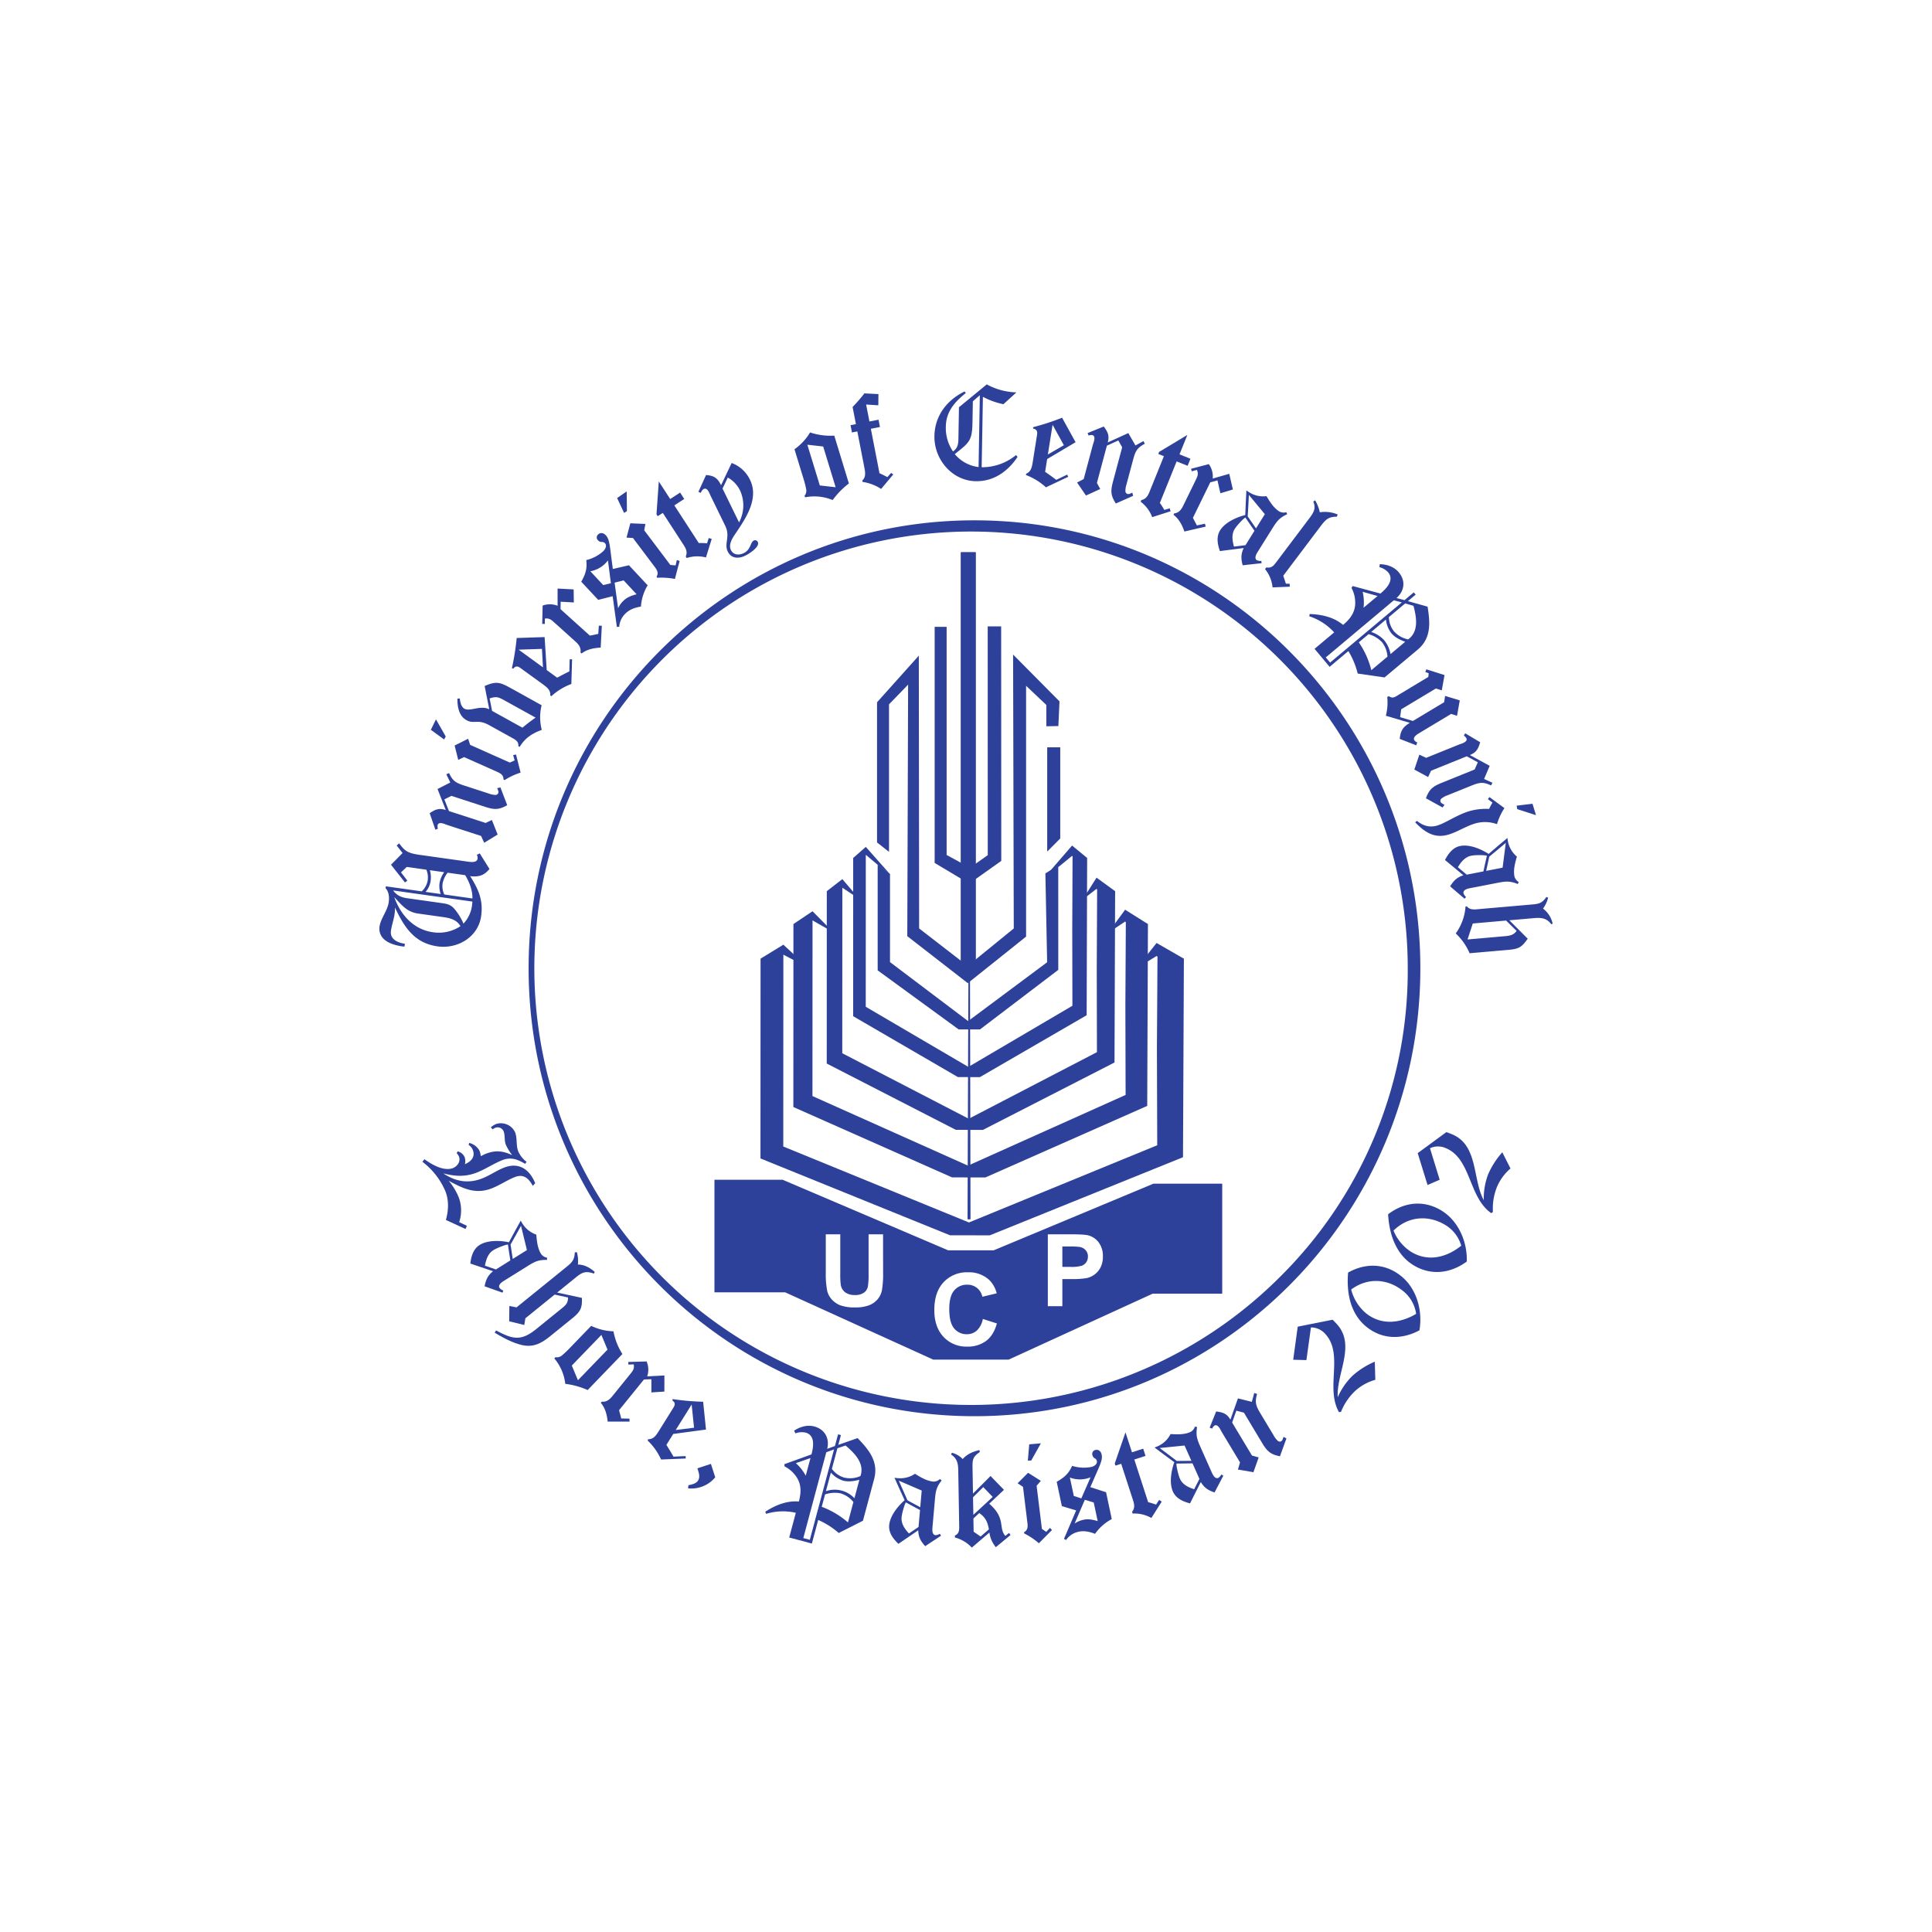 <svg id="Layer_1" data-name="Layer 1" xmlns="http://www.w3.org/2000/svg" viewBox="0 0 1000 1000"><title>university-of-central-punjab-Logo-Design-1</title><path d="M487.083,794.876l-.639-1a4.369,4.369,0,0,1-2.332.745c-1.65-.372-1.605-2.474-1.473-4.071l.125-1.375,1.1-12.461c.39-4.577.665-6.821,3.53-10.431l-.886-.736a4.788,4.788,0,0,1-3.4,1.322c-3.477-.32-6.67-2.271-9.509-4.054a13.563,13.563,0,0,1-9.108,2.262c-.506-.035-1.508-.2-1.508-.2l2.678,6,2.581,5.632s-7.406,6.155-8,12.958c-.346,3.92,2.084,7.042,4.781,9.614l10.253-6.989c.124,3.6,1.268,5.588,3.592,8.213Zm-14.653-15.3,3.77,2.013-.772,8.772-4.966,3.352c-2.138-2.3-4.089-5.029-3.806-8.293.24-2.678,1.934-7.929,2.289-7.751Zm4.648-8.072-.754,8.63-3.556-1.915-3.069-1.659-2.439-5.543-2.067-4.63Z" fill="#2e419a" fill-rule="evenodd"/><path d="M248.319,441.71l-1.5.736a3.7,3.7,0,0,1,.373,2.031c-.293,2.093-3.4,1.738-4.772,1.543L218.863,442.7l-1.871-.257c-6.555-.932-7.734-2.413-10.4-5.943l-1.268,1.135,3.051,3.885-5.987,6.067,7.228,9.171,1.234-.923-3.291-4.292,2.971-2.812,10.156,1.428a10.374,10.374,0,0,1,.647,5.818,10.17,10.17,0,0,1-3.033,5.384l-18.582-2.608-.141.994c1.738,1.791,1.977,4.763,1.631,7.149-.647,4.683-4.177,8.292-4.824,12.975-.532,6.91,6.412,9.216,11.894,9.987a5.46,5.46,0,0,0,1.09.071l.2-1.445c-3.6-.5-7.841-2.262-7.212-6.732.409-2.892,1.464-5.677,1.863-8.559a18.766,18.766,0,0,0,.195-3.5c4.816,10.156,9.969,18.449,22.076,20.152,10.378,1.454,21.038-4.834,22.546-15.646,1.162-8.284-1.357-13.845-5.685-20.7,4.417.47,7.157-.24,10-3.734Zm-3.788,23.335-14.554-2.058a9.937,9.937,0,0,1-.923-5.481,12.723,12.723,0,0,1,2.652-5.792l9.074,1.268c2.146,3.61,3.831,7.743,3.751,12.063M228.1,462.739l-7.841-1.1a10.8,10.8,0,0,0,2.581-5.366,13.022,13.022,0,0,0-.346-5.854l7.415,1.038a13.529,13.529,0,0,0-2.43,5.827,12.483,12.483,0,0,0,.621,5.455m-24.64-1.845,41.057,5.765c-.089.656-.1,1.242-.187,1.88a16.9,16.9,0,0,1-4.425,9.526,30.78,30.78,0,0,0-4.231-7.06c-2.12-2.652-3.743-3.095-6.989-3.556l-15.264-2.156-2.537-.346c-3.157-.443-5.446-1.419-7.424-4.053m34.866,18.493a20.2,20.2,0,0,1-14.262,3.139c-10-1.419-16.728-8.975-19.992-18.164,3.9,4.071,6.413,7.663,12.391,8.5l12.754,1.791c3.6.5,7.166,1.3,9.109,4.737" fill="#2e419a" fill-rule="evenodd"/><path d="M225.356,429.453l1.3-.5a3.7,3.7,0,0,1-.124-1.951c.434-1.322,2.022-1.038,3.335-.6.549.186,1.082.425,1.419.541L249,432.69l1.614,3.521,6.963-4.248-2.98-7.539-3.255,1.534L232.381,419.8,230,413.745l3.645-1.8,17.3,5.623c4.843,1.579,7.167,1.721,11.593-.816l-3.522-9.189-1.658.382c.266.851.843,1.658.55,2.554a1.578,1.578,0,0,1-1.534.958,11.081,11.081,0,0,1-3.433-.736l-1.038-.337-11.627-3.779c-4.356-1.41-5.952-2.394-7.841-6.457l-1.428.621,2.058,4.258-6.6,3.361,4.266,10.874c-3.521-1.144-5.4-.311-8.337,1.65Z" fill="#2e419a" fill-rule="evenodd"/><path d="M267.086,390.546l-1.481.293.772,2.741-2.493,1.126-20.532-9.162-1.056-3.166-6.98,3.5,1.863,7.441,3.033-1.445,16.284,7.255.665.3c1.916.852,3.531,1.73,3.442,4.08l.594.258a36.166,36.166,0,0,1,8.267-3.876Zm-37.215-7.805.842-1.543-5.056-8.861-2.652,5.42Z" fill="#2e419a" fill-rule="evenodd"/><path d="M253.242,367.136c-4.63-2.315-9.9,1.339-12.888-.32-1.756-1.055-2.1-3.414-2.385-5.312l-1.234.142c.018,4.168.719,8.9,4.737,11.113,4,2.226,5.659-.772,11.707,2.581l11.007,6.1,1.207.665c1.658.923,3.113,1.889,2.891,4.1l.7.39c2.661-4.514,6.59-7.087,11.441-8.789a25.743,25.743,0,0,1-.071-12.772l-15.344-8.506c-6.04-3.344-7.822-4.178-14.164-1.455Zm17.171,9.516-15.717-8.7-1.259-6.448c3.672-1.207,4.692-.639,8.062,1.232l15.717,8.7c-2.315,1.632-4.6,3.362-6.8,5.215" fill="#2e419a" fill-rule="evenodd"/><path d="M296.107,341.259l-1.25-.009-.151,6.271c-2.182,1.029-4.249,2.138-6.306,3.246l-5.419-3.947-1.091-17.064-14.458.47a128.628,128.628,0,0,1-2.474,15.654l.763.195c1.108-1.543,2.35-1.259,3.707-.284l1.065.781,10.421,7.557c1.942,1.419,4.178,3.042,3.885,5.8l.585.426a31.4,31.4,0,0,1,10.351-6.324Zm-15.068,4.16-12.595-9.153,12.071-.4Z" fill="#2e419a" fill-rule="evenodd"/><path d="M280.648,322.925l1.339.036.062-2.794c2.2-.266,3.176.514,4.843,2.022l10.865,9.783c1.792,1.6,3.113,3.291,2.678,5.73l.586.541c2.829-2.164,6.395-2.865,9.889-3.043l.594-11.317-1.552-.026-.292,4.248-4.329.9-15.184-13.677.053-3.876,6.812.373-.1-6.75-8.311-.443v8.913a10.818,10.818,0,0,0-7.734-.1Z" fill="#2e419a" fill-rule="evenodd"/><path d="M319.283,324.481l1.233-.062a10.478,10.478,0,0,1,3.4-7.034c1.907-1.791,4.31-2.838,7.84-3.432a24.274,24.274,0,0,1,3.468-11l-9.676-10.377-8.355,1.933-1.34-10.4c-.523-3.991-1.037-5.694-2.27-7.033-1.295-1.384-2.83-1.534-3.991-.443a2.006,2.006,0,0,0-.116,2.971c1.588,1.712,2.368.2,3.7,1.632.9.958.47,2.74-1.012,4.133a20.054,20.054,0,0,1-8.709,4.532c.479,4.133-.186,6.945-2.6,11.193l8.781,9.4,7.476-1.9Zm3.521-24.072,6.688,7.176c-3.114.825-4.994,1.685-6.537,3.131a12.343,12.343,0,0,0-3.025,4.115l-1.809-13.251Zm-10.59,2.413-6.643-7.14a14.482,14.482,0,0,0,7.122-3.45,18.652,18.652,0,0,0,1.978-2.147l1.534,11.8Z" fill="#2e419a" fill-rule="evenodd"/><path d="M351.78,290.351l-1.446-.47-.638,2.759-2.723-.222-13.534-17.952.62-3.281-7.8-.328-1.978,7.406,3.344.212,10.732,14.245.435.576c1.268,1.685,2.244,3.22,1.028,5.242l.391.514a36.525,36.525,0,0,1,9.117.6Zm-28.763-24.878,1.481-.931-.124-10.209-4.958,3.459Z" fill="#2e419a" fill-rule="evenodd"/><path d="M339.8,266.2l.63.976,2.634-1.7,10.013,15.433.754,1.161c1.277,1.952,2.1,3.761,1.1,5.961l.523.8a17.738,17.738,0,0,1,9.943-.3l2.989-9.579-1.534-.47-.9,2.741a38.425,38.425,0,0,0-4.275-.16L349.031,261.58l5.126-3.326-2.137-3.3-5.126,3.335-5.907-9.092Z" fill="#2e419a" fill-rule="evenodd"/><path d="M361.475,254.6l1.295.5a3.53,3.53,0,0,1,1.454-2c1.357-.674,2.3.736,2.927,2.049.257.514.452,1.073.612,1.392L374.815,271l.6,1.251c2.7,5.552-.746,9.1,1.268,13.215,1.809,3.734,5.659,3.805,9.064,2.138,2.023-.985,7.717-4.577,6.475-7.122a1.586,1.586,0,0,0-1.978-.745c-2.04,1-1.446,4.683-5.3,6.563-2.359,1.144-5.321,1.056-6.6-1.57-1.649-3.4,1.544-7.29,3.265-9.916,5.108-7.6,11.1-17.233,6.6-26.457a17.1,17.1,0,0,0-9.508-8.71l-5.481,11.5c-1.827-3.725-3.539-4.923-7.77-5.277Zm12.506-1.73,2.722-5.7a15.419,15.419,0,0,1,6.377,6.768,18.647,18.647,0,0,1-.549,16.461Z" fill="#2e419a" fill-rule="evenodd"/><path d="M431.818,225.476a33.041,33.041,0,0,1-12.533-1.649,28.353,28.353,0,0,1-8.062,8.709l4.825,15.779a43.787,43.787,0,0,1,1.277,5.171,4.038,4.038,0,0,1-.878,3.1l.257.825a24.684,24.684,0,0,1,14.28,1.419,41.442,41.442,0,0,1,8.4-8.585l-.532-1.739Zm-13.934,4.71,8.195.922,6.448,21.083-8.186-.922Z" fill="#2e419a" fill-rule="evenodd"/><path d="M462.373,245.551l-1.171-.745-1.881,2.147c-1.33-.7-2.722-1.4-4.106-2.023l-4.462-22.989,4.71-.922-.736-3.779-4.719.914-1.7-8.772,6.3.4.071-5.8-7.264-.372a81.186,81.186,0,0,1-6.12,7.051l1.73,8.852-2.785.55.727,3.778,2.785-.541,3.609,18.564c.462,2.368.985,5.073-1.046,6.8l.151.781a23.668,23.668,0,0,1,9.6,3.628Z" fill="#2e419a" fill-rule="evenodd"/><path d="M525.9,235.537a27.682,27.682,0,0,1-17.792,6.306l.639-36.444a39.348,39.348,0,0,0,10.625,3.822l6.741-6.128a33.822,33.822,0,0,1-15.362-4.134l-14.395,11.823-.266,15.424c-.053,3.2-.106,5.606-2.829,7.442a21.54,21.54,0,0,1-3.7-12.87c.132-7.778,4.594-12.718,10.35-17.357l-.647-.807c-9.181,4.488-15.433,12.612-15.611,23.087-.212,12,9.056,23.149,21.42,23.371,9.313.159,16.612-5.1,21.615-12.577Zm-18.741-30.963-.648,37.171a18.986,18.986,0,0,1-12.319-6.7c7.229-5.836,8.993-6.608,9.153-16.142l.2-11.193Z" fill="#2e419a" fill-rule="evenodd"/><path d="M552.92,246.784l-.558-1.126-5.659,2.714c-1.9-1.481-3.823-2.821-5.747-4.151L542,237.613l14.714-8.727-6.98-12.675a126.582,126.582,0,0,1-15.069,4.914l.177.763c1.863.3,2.191,1.525,1.925,3.184l-.2,1.295-2.013,12.719c-.382,2.368-.807,5.1-3.406,6.084l-.106.718a31.655,31.655,0,0,1,10.332,6.351Zm-10.545-11.548,2.439-15.37,5.836,10.572Z" fill="#2e419a" fill-rule="evenodd"/><path d="M562.925,224.166l.559,1.286a3.536,3.536,0,0,1,1.942-.239c1.34.364,1.136,1.96.781,3.29-.16.568-.373,1.118-.47,1.464l-4.816,17.987-3.424,1.8,4.6,6.732,7.38-3.37-1.712-3.166,5.153-19.265,5.925-2.7,1.987,3.539-4.7,17.57c-1.322,4.914-1.348,7.246,1.428,11.521l8.976-3.991-.471-1.623c-.833.3-1.605.923-2.519.674a1.559,1.559,0,0,1-1.028-1.49,10.952,10.952,0,0,1,.55-3.45l.283-1.055,3.167-11.814c1.188-4.426,2.075-6.067,6.031-8.178l-.683-1.384-4.151,2.271-3.7-6.413L573.373,229c.958-3.583.027-5.41-2.084-8.24Z" fill="#2e419a" fill-rule="evenodd"/><path d="M599.964,233.893l-.444,1.074,2.909,1.179-6.9,17.065-.515,1.277c-.869,2.155-1.88,3.876-4.257,4.328l-.355.87a17.794,17.794,0,0,1,5.961,7.991l9.543-3.051-.479-1.535-2.767.843a40.977,40.977,0,0,0-2.315-3.61l8.683-21.5,5.677,2.279,1.471-3.645-5.667-2.28,4.062-10.057Z" fill="#2e419a" fill-rule="evenodd"/><path d="M616.488,242.641l.345,1.3,2.7-.718c.851,2.048.381,3.193-.612,5.215l-6.413,13.144c-1.046,2.164-2.3,3.894-4.763,4.151l-.354.719c2.837,2.119,4.514,5.348,5.649,8.665l11.034-2.554-.4-1.49-4.16.886-2.058-3.92,8.967-18.368,3.725-1.02,1.535,6.661,6.448-1.952-1.872-8.115-8.559,2.457a10.846,10.846,0,0,0-2.022-7.468Z" fill="#2e419a" fill-rule="evenodd"/><path d="M652.985,291.506l-.116-1.188a4.5,4.5,0,0,1-2.421-.39c-1.295-1.074-.292-2.936.541-4.3l.736-1.171,6.635-10.617c2.43-3.875,3.689-5.756,7.884-7.68l-.452-1.047a4.789,4.789,0,0,1-3.627-.381c-2.963-1.863-4.914-5.056-6.626-7.921A13.56,13.56,0,0,1,646.4,254.7c-.444-.266-1.269-.878-1.269-.878L644.8,260.4l-.257,6.182s-9.384,2.111-13.011,7.912c-2.085,3.326-1.34,7.228-.116,10.741l12.32-1.57c-1.525,3.255-1.41,5.552-.532,8.922Zm-6.1-20.293,2.43,3.512-4.648,7.46-5.96.736c-.851-3.025-1.357-6.342.372-9.118,1.437-2.279,5.34-6.182,5.562-5.872Zm7.8-5.073-4.586,7.344-2.3-3.326-1.986-2.865.345-6.058.258-5.073Z" fill="#2e419a" fill-rule="evenodd"/><path d="M667.611,303.671l-.125-1.544H665.58L664.213,298l19.353-25.668c2.546-3.37,4.08-4.94,8.408-4.878l.409-1.153a16.856,16.856,0,0,0-9.251-1.135,19.951,19.951,0,0,0-2.43-6.2l-.949.647c1.534,3.53.177,5.7-2,8.6L660.577,291c-1.49,1.969-2.563,3.167-5.127,2.688l-.665.878a17.6,17.6,0,0,1,3.885,9.472Z" fill="#2e419a" fill-rule="evenodd"/><path d="M680.409,335.838l7.805,9.313,9.695-8.142a40.261,40.261,0,0,1,4.825,11.619l13.916,2.013,17.109-14.359c7.14-5.987,6.492-13.908,5.153-22.28l-10.182-2.856,4.017-3.371-.984-1.161-4.79,4.017-4.151-1.091c4.205-3.7,4.825-8.967,1.171-13.312-2.43-2.9-6.093-4.107-9.8-4.213l-.231,1.534a9.43,9.43,0,0,1,4.515,2.652c3.414,4.08-.9,8.444-3.956,11.016l-14.386-3.885-.6.975a15.979,15.979,0,0,1,1.906,8.382c-.2,4.621-2.855,7.9-6.261,10.759-4.808-4.027-11.1-5.42-17.269-5.641l-.257,1.17a29.885,29.885,0,0,1,12.905,8.347Zm5.81,4.435,35.22-29.553,4.133,1.082-37.109,31.149Zm17.1-7.805,5.073-4.24a15.476,15.476,0,0,1,6.971,4.213,13.776,13.776,0,0,1,2.794,7.424l-8.354,7.016a44.262,44.262,0,0,0-6.484-14.413m6.413-5.357,7.627-6.422a14.273,14.273,0,0,0,2.74,7c1.926,2.289,4.56,3.5,7.212,4.506l-7.584,6.368a15.634,15.634,0,0,0-3.157-7.042,15.446,15.446,0,0,0-6.838-4.408m9.135-7.681,8.47-7.113,4.284,1.25c1.472,5.606,2.812,12.745-2.2,16.95-.177.15-.443.283-.612.416a13.311,13.311,0,0,1-7.37-4.257,12.42,12.42,0,0,1-2.572-7.246M705.3,306.312l7.716,2.182-7.246,6.066a23.249,23.249,0,0,0-.47-8.248" fill="#2e419a" fill-rule="evenodd"/><path d="M738.264,346.433l-.515,1.41,1.739.638-.2,1.907L724.2,359.462l-1.312.8c-1.375.807-2.484,1.224-4.036.036l-.816.487a27.4,27.4,0,0,1-.719,9.686l12.391,3.672c-3.61,2.173-4.807,4.159-5.2,8.3l8.55,3.353.5-1.57a2.732,2.732,0,0,1-1.482-1.055c-.976-1.623,1.455-3.087,2.519-3.725l16.524-9.925,3.042.966,1.41-7.982-7.592-2.306-.5,3.273-16.151,9.7-6.616-1.969.541-4.053L743.2,356.358l3.051.975,1.437-7.911Z" fill="#2e419a" fill-rule="evenodd"/><path d="M758.362,379.546l-.674,1.215a3.682,3.682,0,0,1,1.348,1.419c.523,1.268-.887,2.075-2.173,2.6-.532.212-1.1.372-1.437.5l-17.268,6.98-3.5-1.649-2.6,7.716L739.2,402.2l1.5-3.264,18.484-7.477,5.73,3.1-1.641,3.725-16.861,6.82c-4.718,1.907-6.6,3.291-8.355,8.08l8.594,4.763,1.02-1.357c-.745-.479-1.7-.718-2.048-1.6a1.545,1.545,0,0,1,.559-1.721,11.526,11.526,0,0,1,3.095-1.65l1.02-.408,11.335-4.576c4.239-1.721,6.093-1.987,10.155-.1l.692-1.383-4.31-1.943,2.891-6.82-10.262-5.579c3.442-1.4,4.346-3.246,5.331-6.635Z" fill="#2e419a" fill-rule="evenodd"/><path d="M770.93,412.563l-.8,1.082,2.368,1.783a31.847,31.847,0,0,0-1.739,3.272,31.077,31.077,0,0,0-10.368,1.189c-6.466,1.978-11.991,6.04-16.373,7.37-4.115,1.251-7.415.142-10.626-2.377l-.913.737c5,5.162,10,8.576,17.446,6.306,4.586-1.41,8.692-4.178,13.349-5.615a18.315,18.315,0,0,1,11.565.275,32.362,32.362,0,0,1,3.849-8.328ZM785,417.006l.328,1.8,9.7,3.122-1.81-5.907Z" fill="#2e419a" fill-rule="evenodd"/><path d="M758.034,465.168l.789-.887a4.353,4.353,0,0,1-1.348-2.049c-.115-1.676,1.925-2.226,3.5-2.527l1.356-.266,12.284-2.386c4.5-.878,6.723-1.233,11,.523l.462-1.047a4.732,4.732,0,0,1-2.2-2.909c-.665-3.432.337-7.024,1.268-10.244a13.714,13.714,0,0,1-4.691-8.133c-.089-.506-.222-1.517-.222-1.517l-5.029,4.231-4.7,4.027s-7.947-5.411-14.661-4.116c-3.849.754-6.2,3.956-7.921,7.255l9.535,7.921c-3.415,1.108-5.02,2.758-6.883,5.72Zm10.679-18.306-.9,4.177-8.63,1.677-4.6-3.841c1.624-2.7,3.708-5.322,6.919-5.951,2.652-.515,8.169-.32,8.1.071Zm9.029,2.244-8.5,1.658.86-3.955.754-3.406,4.656-3.867,3.885-3.273Z" fill="#2e419a" fill-rule="evenodd"/><path d="M758.549,469.2a26.813,26.813,0,0,1-5.065,13.943,30.361,30.361,0,0,1,7.175,10.253l19.859-1.73c5.588-.5,6.989-1.206,10.226-5.792l-9.516-9.534,12.381-1.091c3.992-.346,6.785-.222,9.34,3.131l.7-.275a13.193,13.193,0,0,0-4.984-7.823,16.186,16.186,0,0,0,2.643-5.641l-.914-.355c-2,2.874-3.414,3.512-6.882,3.823l-27.265,2.377-1.8.168c-1.96.169-3.937.116-5.179-1.525Zm21.011,7.282,5.428,5.357c-1.561,2.19-3.583,2.519-6.1,2.731l-19.291,1.7,2.714-8.275Z" fill="#2e419a" fill-rule="evenodd"/><path d="M240.922,636.126l.754-1.641-3.992-1.907a19.271,19.271,0,0,0-.275-12.914,32.1,32.1,0,0,0-5.17-8.506c7.636,4.125,14.013,7.282,22.652,3.788,3.974-1.6,7.539-4.063,11.451-5.641,4.514-1.827,7.237.443,9.428,4.5l1.25-1.374c-2.918-7.2-8.5-11.149-16.328-7.983-3.778,1.526-7.078,3.867-10.847,5.393-7.158,2.891-13.828,1.9-20.4-2.5,6.2,1.57,11.53,1.934,17.668-.558,4.39-1.765,8.328-4.462,12.71-6.227,4.452-1.8,7.822-.647,11.965,1.836l.771-1.011a14.159,14.159,0,0,1-4.284-5.348c-1.3-3.228-.4-6.812-1.7-10.049a8.115,8.115,0,0,0-9.987-4.133,10.487,10.487,0,0,0-2.545,1.658L255,584.55a7.544,7.544,0,0,1,1.135-.709,3.347,3.347,0,0,1,4.5,1.64c.9,2.227.275,4.754,1.2,7.043a25.479,25.479,0,0,0,3.273,5.357c-4.914-2.244-8.763-2.661-13.9-.594-.807.328-1.553.8-2.369,1.117a9.613,9.613,0,0,0-.656-2.785,8.219,8.219,0,0,0-5.33-4.044l-.275,1.055a5.349,5.349,0,0,1,2.12,2.51c1.471,3.646-.914,6.093-4.054,7.442a6.393,6.393,0,0,0-.195-3.761,5.268,5.268,0,0,0-3.592-2.874l-.47.976a4.817,4.817,0,0,1,1.144,1.667c1.065,2.626-.834,5.118-3.193,6.067-4.834,1.641-10.821-1.907-14.67-4.656l-1.029,1.348a37.384,37.384,0,0,1,11.876,15.211c1.907,4.718,1.641,10.093.275,14.883Z" fill="#2e419a" fill-rule="evenodd"/><path d="M260.089,669.089l.408-1.118a4.451,4.451,0,0,1-2-1.41c-.692-1.543,1.02-2.776,2.377-3.628l1.162-.727,10.626-6.625c3.884-2.439,5.827-3.566,10.457-3.451l.053-1.144a4.757,4.757,0,0,1-3.1-1.933c-1.853-2.963-2.208-6.688-2.483-10.023a13.571,13.571,0,0,1-7.3-5.915c-.275-.426-.753-1.331-.753-1.331l-3.176,5.756L263.424,643s-9.367-2.226-15.167,1.4c-3.326,2.085-4.373,5.9-4.807,9.606l11.752,3.982c-2.785,2.262-3.7,4.382-4.382,7.8Zm3.4-20.914.666,4.222-7.459,4.665-5.686-1.943c.559-3.1,1.57-6.3,4.346-8.026,2.28-1.419,7.495-3.238,7.566-2.847Zm9.243-1.136-7.344,4.586-.6-4-.532-3.441,2.972-5.278,2.448-4.452Z" fill="#2e419a" fill-rule="evenodd"/><path d="M263.548,683.9l7.813,1.916.577-3.468,15.14-12.266,6.936,1.5c-.009,2.643-.914,3.734-2.945,5.384l-13.57,11c-7.858,6.359-12.24,5.233-20.719.656l-.736,1.162c4.186,2.51,8.6,4.949,13.366,6.217,6.235,1.7,10.555-.488,15.3-4.337l11.255-9.109c4.355-3.53,5.464-5.277,5.224-10.776l-12.807-2.75,10.12-8.2c3.113-2.519,5.073-2.98,8.914-1.6l.407-.9c-2.519-2.173-5.295-3.761-8.709-3.805a17.338,17.338,0,0,0-.515-6.413l-1.1.133c-.1,3.362-1.144,4.958-3.68,7.016L267.352,676.7l-3.7-.746Z" fill="#2e419a" fill-rule="evenodd"/><path d="M322.156,700.842a32.791,32.791,0,0,1-4.621-11.752,28.728,28.728,0,0,1-11.53-2.829l-11.467,11.876a45.184,45.184,0,0,1-3.9,3.619,4.04,4.04,0,0,1-3.123.727l-.611.621a24.715,24.715,0,0,1,5.685,13.171,40.952,40.952,0,0,1,11.584,3.211l1.267-1.322Zm-10.873-9.889,3.166,7.61-15.308,15.849-3.167-7.61Z" fill="#2e419a" fill-rule="evenodd"/><path d="M325.2,704.95l.035,1.34,2.786-.089c.39,2.191-.338,3.193-1.756,4.949l-9.2,11.362c-1.517,1.871-3.122,3.281-5.588,2.971l-.5.621c2.305,2.7,3.193,6.226,3.556,9.712l11.326-.009-.062-1.534-4.239-.071-1.127-4.284,12.87-15.894,3.858-.142-.009,6.829,6.732-.434.009-8.338-8.9.471a10.877,10.877,0,0,0-.3-7.726Z" fill="#2e419a" fill-rule="evenodd"/><path d="M354.947,754.917l-.08-1.251-6.271.293c-1.179-2.111-2.421-4.089-3.672-6.075l3.548-5.677,16.949-2.27-1.472-14.395a127.146,127.146,0,0,1-15.787-1.375l-.134.78c1.606,1,1.419,2.253.524,3.672l-.7,1.118-6.821,10.927c-1.259,2.031-2.731,4.372-5.5,4.266l-.381.621a31.467,31.467,0,0,1,7.025,9.889Zm-5.2-14.741,8.249-13.2,1.241,12.01Z" fill="#2e419a" fill-rule="evenodd"/><path d="M370.2,764.645l-2.226-6.945-7,2.3c.6,1.961,1.525,4.1.47,6.094-.958,1.791-3.184,2.261-5.109,2.643l-.2,1.623a16.014,16.014,0,0,0,14.067-5.712" fill="#2e419a" fill-rule="evenodd"/><path d="M408.491,795.81l11.734,3.131,3.273-12.213a40.953,40.953,0,0,1,10.626,6.75l12.541-6.351,5.783-21.57c2.413-8.994-2.661-15.1-8.559-21.2l-9.978,3.5,1.357-5.064-1.481-.4-1.615,6.049-4.008,1.481c1.312-5.446-1.207-10.111-6.688-11.584-3.654-.966-7.344.151-10.448,2.173l.674,1.393a9.353,9.353,0,0,1,5.233-.4c5.135,1.366,4.115,7.423,3.078,11.291l-14,5.055L406.07,759a16.1,16.1,0,0,1,6.368,5.765c2.492,3.912,2.191,8.134,1.047,12.418-6.262-.542-12.2,1.924-17.384,5.286l.452,1.1a29.891,29.891,0,0,1,15.362-.549Zm7.3.293,11.894-44.409,4.017-1.49-12.541,46.8Zm9.534-16.2,1.721-6.394a15.419,15.419,0,0,1,8.116-.533,13.754,13.754,0,0,1,6.563,4.471L438.9,788a44.274,44.274,0,0,0-13.579-8.089m2.173-8.08,2.572-9.632a14.126,14.126,0,0,0,6.271,4.169c2.883.763,5.721.257,8.471-.435l-2.555,9.553a13.974,13.974,0,0,0-14.759-3.655m3.087-11.521,2.856-10.7,4.222-1.42c4.416,3.752,9.614,8.826,7.92,15.149-.053.213-.2.47-.257.683a13.2,13.2,0,0,1-8.479.745,12.338,12.338,0,0,1-6.262-4.461m-18.643-2.971,7.565-2.643-2.457,9.135a23.128,23.128,0,0,0-5.108-6.492" fill="#2e419a" fill-rule="evenodd"/><path d="M523.058,794.513l-.755-1.074-1.933,1.553c-3.636-4.009.275-8.888-7.778-16.16a4.814,4.814,0,0,0-.586-.5l7.645-7.193-6.953-7.167-9.082,9.118-.24-13.384c-.07-4.142.124-5.676,3.788-8.142l-.24-1.011c-3.468.851-6.209,2-8.639,4.656a11.4,11.4,0,0,0-5.588-3.255l-.425.887c3.087,2.058,3.645,4.444,3.716,8.089l.488,28.728c.035,2.111.079,4.213-2.235,5.144l.018,1a18.374,18.374,0,0,1,8.754,5.233l9.1-7.8a14.837,14.837,0,0,0,3.334,7.584Zm-19.1-1.7-.124-6.839,3.006-2.82c3.317,2.27,4.31,4.656,5.02,8.426l-4.293,3.716Zm-.151-8.737-.169-9.082,5.3-5.268,4.887,5.082Z" fill="#2e419a" fill-rule="evenodd"/><path d="M544.494,791.948l-1.02-1.118-1.951,2.067-2.235-1.561-2.741-22.316,2.182-2.528-6.6-4.177-5.411,5.419,2.785,1.863,2.173,17.685.089.728c.248,2.1.337,3.92-1.721,5.055l.08.639a36.371,36.371,0,0,1,7.592,5.082Zm-12.487-35.921,1.756-.071,4.993-8.9-6.022.523Z" fill="#2e419a" fill-rule="evenodd"/><path d="M550.712,796.521l1.082.576a10.516,10.516,0,0,1,6.528-4.284c2.554-.541,5.162-.2,8.479,1.1a24.513,24.513,0,0,1,8.648-7.636L572.505,772.4l-8.151-2.661,4.2-9.6c1.6-3.68,2.048-5.419,1.667-7.184-.39-1.853-1.632-2.794-3.193-2.457a2.028,2.028,0,0,0-1.623,2.51c.479,2.271,1.925,1.375,2.332,3.291.267,1.277-1.01,2.6-3.006,3.024a20.11,20.11,0,0,1-9.792-.6c-1.73,3.788-3.743,5.854-7.992,8.249l2.67,12.594,7.4,2.227Zm15.4-18.83,2.048,9.614c-3.1-.913-5.153-1.135-7.219-.7a12.828,12.828,0,0,0-4.719,1.96l5.286-12.275ZM555.8,774.312l-2.023-9.544a14.33,14.33,0,0,0,7.876.71,16.626,16.626,0,0,0,2.8-.816l-4.754,10.9Z" fill="#2e419a" fill-rule="evenodd"/><path d="M576.992,757.5l.364,1.108,2.971-.957,5.685,17.5.435,1.313c.71,2.226,1.046,4.177-.488,6.048l.292.905a17.6,17.6,0,0,1,9.7,2.288l5.357-8.479-1.348-.869-1.588,2.43a40.223,40.223,0,0,0-4.088-1.268l-7.167-22.076,5.809-1.88-1.214-3.743-5.81,1.889-3.353-10.315Z" fill="#2e419a" fill-rule="evenodd"/><path d="M633.206,763.789l-1.046-.568a4.6,4.6,0,0,1-1.677,1.792c-1.614.461-2.6-1.41-3.264-2.865l-.559-1.25-5.082-11.442c-1.871-4.186-2.722-6.271-1.969-10.829l-1.126-.213a4.761,4.761,0,0,1-2.333,2.794c-3.2,1.419-6.927,1.25-10.28,1.064a13.568,13.568,0,0,1-6.864,6.4c-.47.2-1.429.55-1.429.55l5.269,3.955,4.976,3.672s-3.5,8.958-.71,15.211c1.6,3.583,5.233,5.144,8.843,6.093l5.579-11.077c1.844,3.086,3.814,4.266,7.113,5.428Zm-20.24-6.288,4.275-.071,3.583,8.044-2.723,5.357c-2.98-.984-6.013-2.412-7.343-5.41-1.1-2.457-2.156-7.876-1.757-7.885Zm.16-9.3,3.53,7.92-4.045.036-3.494.035-4.807-3.663-4.071-3.033Z" fill="#2e419a" fill-rule="evenodd"/><path d="M626.111,738.972l1.3.479a3.652,3.652,0,0,1,1.188-1.561c1.189-.7,2.2.55,2.918,1.73.293.506.533,1.038.719,1.357l9.6,15.956-1.091,3.707,8.036,1.366,2.705-7.645-3.468-.976L637.747,736.3l2.173-6.138,3.93,1.029,9.366,15.592c2.625,4.364,4.283,6,9.286,6.981l3.362-9.242-1.491-.79c-.372.807-.452,1.8-1.268,2.28a1.534,1.534,0,0,1-1.774-.284,11.206,11.206,0,0,1-2.119-2.8l-.559-.94-6.3-10.475c-2.351-3.929-2.927-5.712-1.686-10.022l-1.472-.461-1.251,4.559-7.184-1.792L636.852,734.8c-1.907-3.184-3.876-3.778-7.38-4.222Z" fill="#2e419a" fill-rule="evenodd"/><path d="M669.358,703.8l6.838.187,2.342-16.906a9.753,9.753,0,0,1,7.352,3.291c9.828,10.537-.053,28,7.176,40.56l1.038-.178a30.5,30.5,0,0,1,7.273-10.758,25.818,25.818,0,0,1,10.492-5.81l-.284-9.375a41.8,41.8,0,0,0-11.53,7.273,35.684,35.684,0,0,0-7.645,11.105c-.746-12.435,9.587-27.052-.586-37.97-.692-.736-1.33-1.428-2.076-2.129L671.7,686.68Z" fill="#2e419a" fill-rule="evenodd"/><path d="M734.7,688.571c1.73-10.12-1.33-21.481-9.472-28.071-8.258-6.7-18.368-6.918-27.451-1.827-.887,10.226,1.047,21.251,9.473,28.071,8.186,6.643,18.342,6.723,27.45,1.827m-1.72-8.514c-8.32,4.967-18.094,6.04-26-.373a23.571,23.571,0,0,1-7.6-12.231c8.337-6.262,18.794-5.747,26.821.745a18.452,18.452,0,0,1,6.785,11.859" fill="#2e419a" fill-rule="evenodd"/><path d="M759.213,652.965c.311-10.253-4.31-21.091-13.286-26.493-9.1-5.463-19.14-4.293-27.433,2.022.532,10.253,3.991,20.9,13.287,26.476,9.029,5.437,19.1,4.1,27.432-2m-2.882-8.2c-7.566,6.075-17.091,8.506-25.81,3.255a23.627,23.627,0,0,1-9.233-11.06c7.4-7.353,17.809-8.3,26.679-2.989a18.492,18.492,0,0,1,8.364,10.794" fill="#2e419a" fill-rule="evenodd"/><path d="M738.9,613.363l6.279-2.723-5.02-16.31a9.807,9.807,0,0,1,8.054-.116c13.348,5.393,11.787,25.4,23.645,33.722l.87-.6a30.223,30.223,0,0,1,2.039-12.825,25.746,25.746,0,0,1,7.061-9.7l-4.231-8.381a41.925,41.925,0,0,0-7.37,11.468,35.534,35.534,0,0,0-2.236,13.3c-5.933-10.963-2.74-28.568-16.577-34.165-.939-.372-1.809-.736-2.784-1.047L733.8,596.866Z" fill="#2e419a" fill-rule="evenodd"/><path d="M597,612.675l-82.68,34.493H490.8l-85.7-36.524H369.8v58.272h36.63l76.632,34.83h38.981l74.618-34.156h35.957V612.675ZM457.087,658.423a49.9,49.9,0,0,1-.612,9.455,10.389,10.389,0,0,1-2.262,4.674,11.277,11.277,0,0,1-4.355,3.042,19.26,19.26,0,0,1-7.158,1.118,21.038,21.038,0,0,1-8.1-1.215,11.686,11.686,0,0,1-4.337-3.2,10.328,10.328,0,0,1-2.1-4.133,44.652,44.652,0,0,1-.737-9.428v-19.85h7.5v20.142a41.4,41.4,0,0,0,.284,6.218,6.141,6.141,0,0,0,2.279,3.681,8.116,8.116,0,0,0,4.967,1.374,7.64,7.64,0,0,0,4.825-1.294,5.141,5.141,0,0,0,1.951-3.22,40.026,40.026,0,0,0,.346-6.324V638.884h7.5Zm53.323,35.629A15.8,15.8,0,0,1,500.555,697a16.021,16.021,0,0,1-12.186-5.037q-4.763-5.083-4.772-13.863,0-9.273,4.79-14.413A16.469,16.469,0,0,1,501,658.539a15.456,15.456,0,0,1,11.087,4.026,14.589,14.589,0,0,1,3.8,6.856l-7.433,1.783a7.714,7.714,0,0,0-7.832-6.244,8.485,8.485,0,0,0-6.731,2.971q-2.554,2.967-2.555,9.615,0,7.051,2.528,10.04a8.252,8.252,0,0,0,6.6,3,7.534,7.534,0,0,0,5.153-1.907,11.022,11.022,0,0,0,3.095-5.987l7.273,2.315q-1.664,6.093-5.578,9.047M569.6,656.091a10.316,10.316,0,0,1-3.176,3.672,10.807,10.807,0,0,1-3.876,1.756,43.56,43.56,0,0,1-7.787.541h-4.887v14.022h-7.521v-37.2h12.054q6.851,0,8.922.559a9.793,9.793,0,0,1,5.357,3.645,11.572,11.572,0,0,1,2.165,7.238,12.122,12.122,0,0,1-1.251,5.765" fill="#2e419a" fill-rule="evenodd"/><path d="M558.9,645.428a36.422,36.422,0,0,0-5.411-.248H549.87v10.554h4.106a19.431,19.431,0,0,0,5.943-.585,4.933,4.933,0,0,0,3.184-4.719,4.749,4.749,0,0,0-1.189-3.344,5.161,5.161,0,0,0-3.015-1.658" fill="#2e419a" fill-rule="evenodd"/><polygon points="500.999 631.128 502.161 631.128 502.25 631.101 502.312 631.039 502.338 630.95 501.975 460.383 502.356 460.303 502.631 461.137 501.496 461.19 501.434 467.86 501.345 485.599 501.239 510.93 501.114 540.42 501.008 570.63 500.911 598.08 500.84 619.349 500.813 630.95 500.84 631.039 500.911 631.101 500.999 631.128" fill="#2e419a" fill-rule="evenodd"/><rect x="497.354" y="285.853" width="7.654" height="214.16" fill="#2e419a"/><rect x="497.354" y="285.853" width="7.654" height="214.16" fill="#2e419a"/><polygon points="475.579 339.356 475.739 480.557 500.866 499.989 524.724 480.574 524.378 338.806 548.397 363.028 547.812 375.809 541.585 375.915 541.585 364.891 531.101 354.966 531.101 484.778 500.946 508.894 469.61 484.565 470.036 354.363 460.155 364.554 460.155 440.919 453.955 436.059 453.955 363.498 475.579 339.356" fill="#2e419a" fill-rule="evenodd"/><polygon points="542.1 440.627 542.1 386.86 548.725 386.86 548.725 433.957 542.1 440.627" fill="#2e419a" fill-rule="evenodd"/><polygon points="542.1 440.627 542.1 386.86 548.725 386.86 548.725 433.957 542.1 440.627" fill="#2e419a" fill-rule="evenodd"/><polygon points="483.775 324.458 489.974 324.458 489.974 442.536 502.081 449.117 511.261 442.625 511.234 324.227 518.197 324.227 518.259 445.596 501.691 457.357 483.775 446.651 483.775 324.458" fill="#2e419a" fill-rule="evenodd"/><polygon points="587.919 501.361 587.831 501.618 598.651 488.092 612.78 496.207 612.319 598.977 512.299 639.413 491.704 639.377 393.617 599.616 393.662 496.207 405.467 488.97 418.301 500.837 405.467 494.141 405.422 593.434 501.522 632.743 598.979 592.777 598.819 542.444 599.112 495.241 598.722 494.779 587.919 501.361" fill="#2e419a" fill-rule="evenodd"/><polygon points="573.365 483.016 573.285 483.238 582.358 470.865 594.172 478.289 593.799 572.411 510.028 609.449 492.777 609.414 410.638 572.996 410.682 478.289 420.563 471.663 431.312 482.537 420.563 476.391 420.527 567.328 501.017 603.338 582.615 566.734 582.491 520.64 582.731 477.402 582.402 476.976 573.365 483.016" fill="#2e419a" fill-rule="evenodd"/><polygon points="560.256 465.728 560.184 465.941 567.572 454.269 577.187 461.266 576.868 549.943 508.751 584.835 494.719 584.799 427.924 550.493 427.95 461.266 435.995 455.031 444.74 465.275 435.995 459.484 435.96 545.153 501.424 579.07 567.776 544.594 567.679 501.161 567.874 460.433 567.599 460.043 560.256 465.728" fill="#2e419a" fill-rule="evenodd"/><polygon points="548.584 448.171 541.887 452.694 554.907 437.652 562.703 444.082 562.455 525.485 507.181 557.522 495.793 557.486 441.592 525.991 441.61 444.082 448.138 438.352 461.016 452.881 454.452 447.763 448.138 442.441 448.111 521.104 501.229 552.235 555.076 520.581 554.996 480.713 555.156 443.319 554.934 442.956 548.584 448.171" fill="#2e419a" fill-rule="evenodd"/><polygon points="454.284 447.477 460.661 452.444 460.661 497.98 501.096 528.517 541.993 498.059 541.089 452.08 547.749 447.912 547.767 501.997 507.261 532.819 496.192 532.819 454.284 502.263 454.284 447.477" fill="#2e419a" fill-rule="evenodd"/><path d="M504.387,269.315c-127.453,0-230.782,103.843-230.782,231.855S376.934,733.025,504.387,733.025,735.168,629.191,735.168,501.17,631.84,269.315,504.387,269.315M662.945,660.491a226.035,226.035,0,1,1,65.7-159.321,222.969,222.969,0,0,1-65.7,159.321" fill="#2e419a"/></svg>